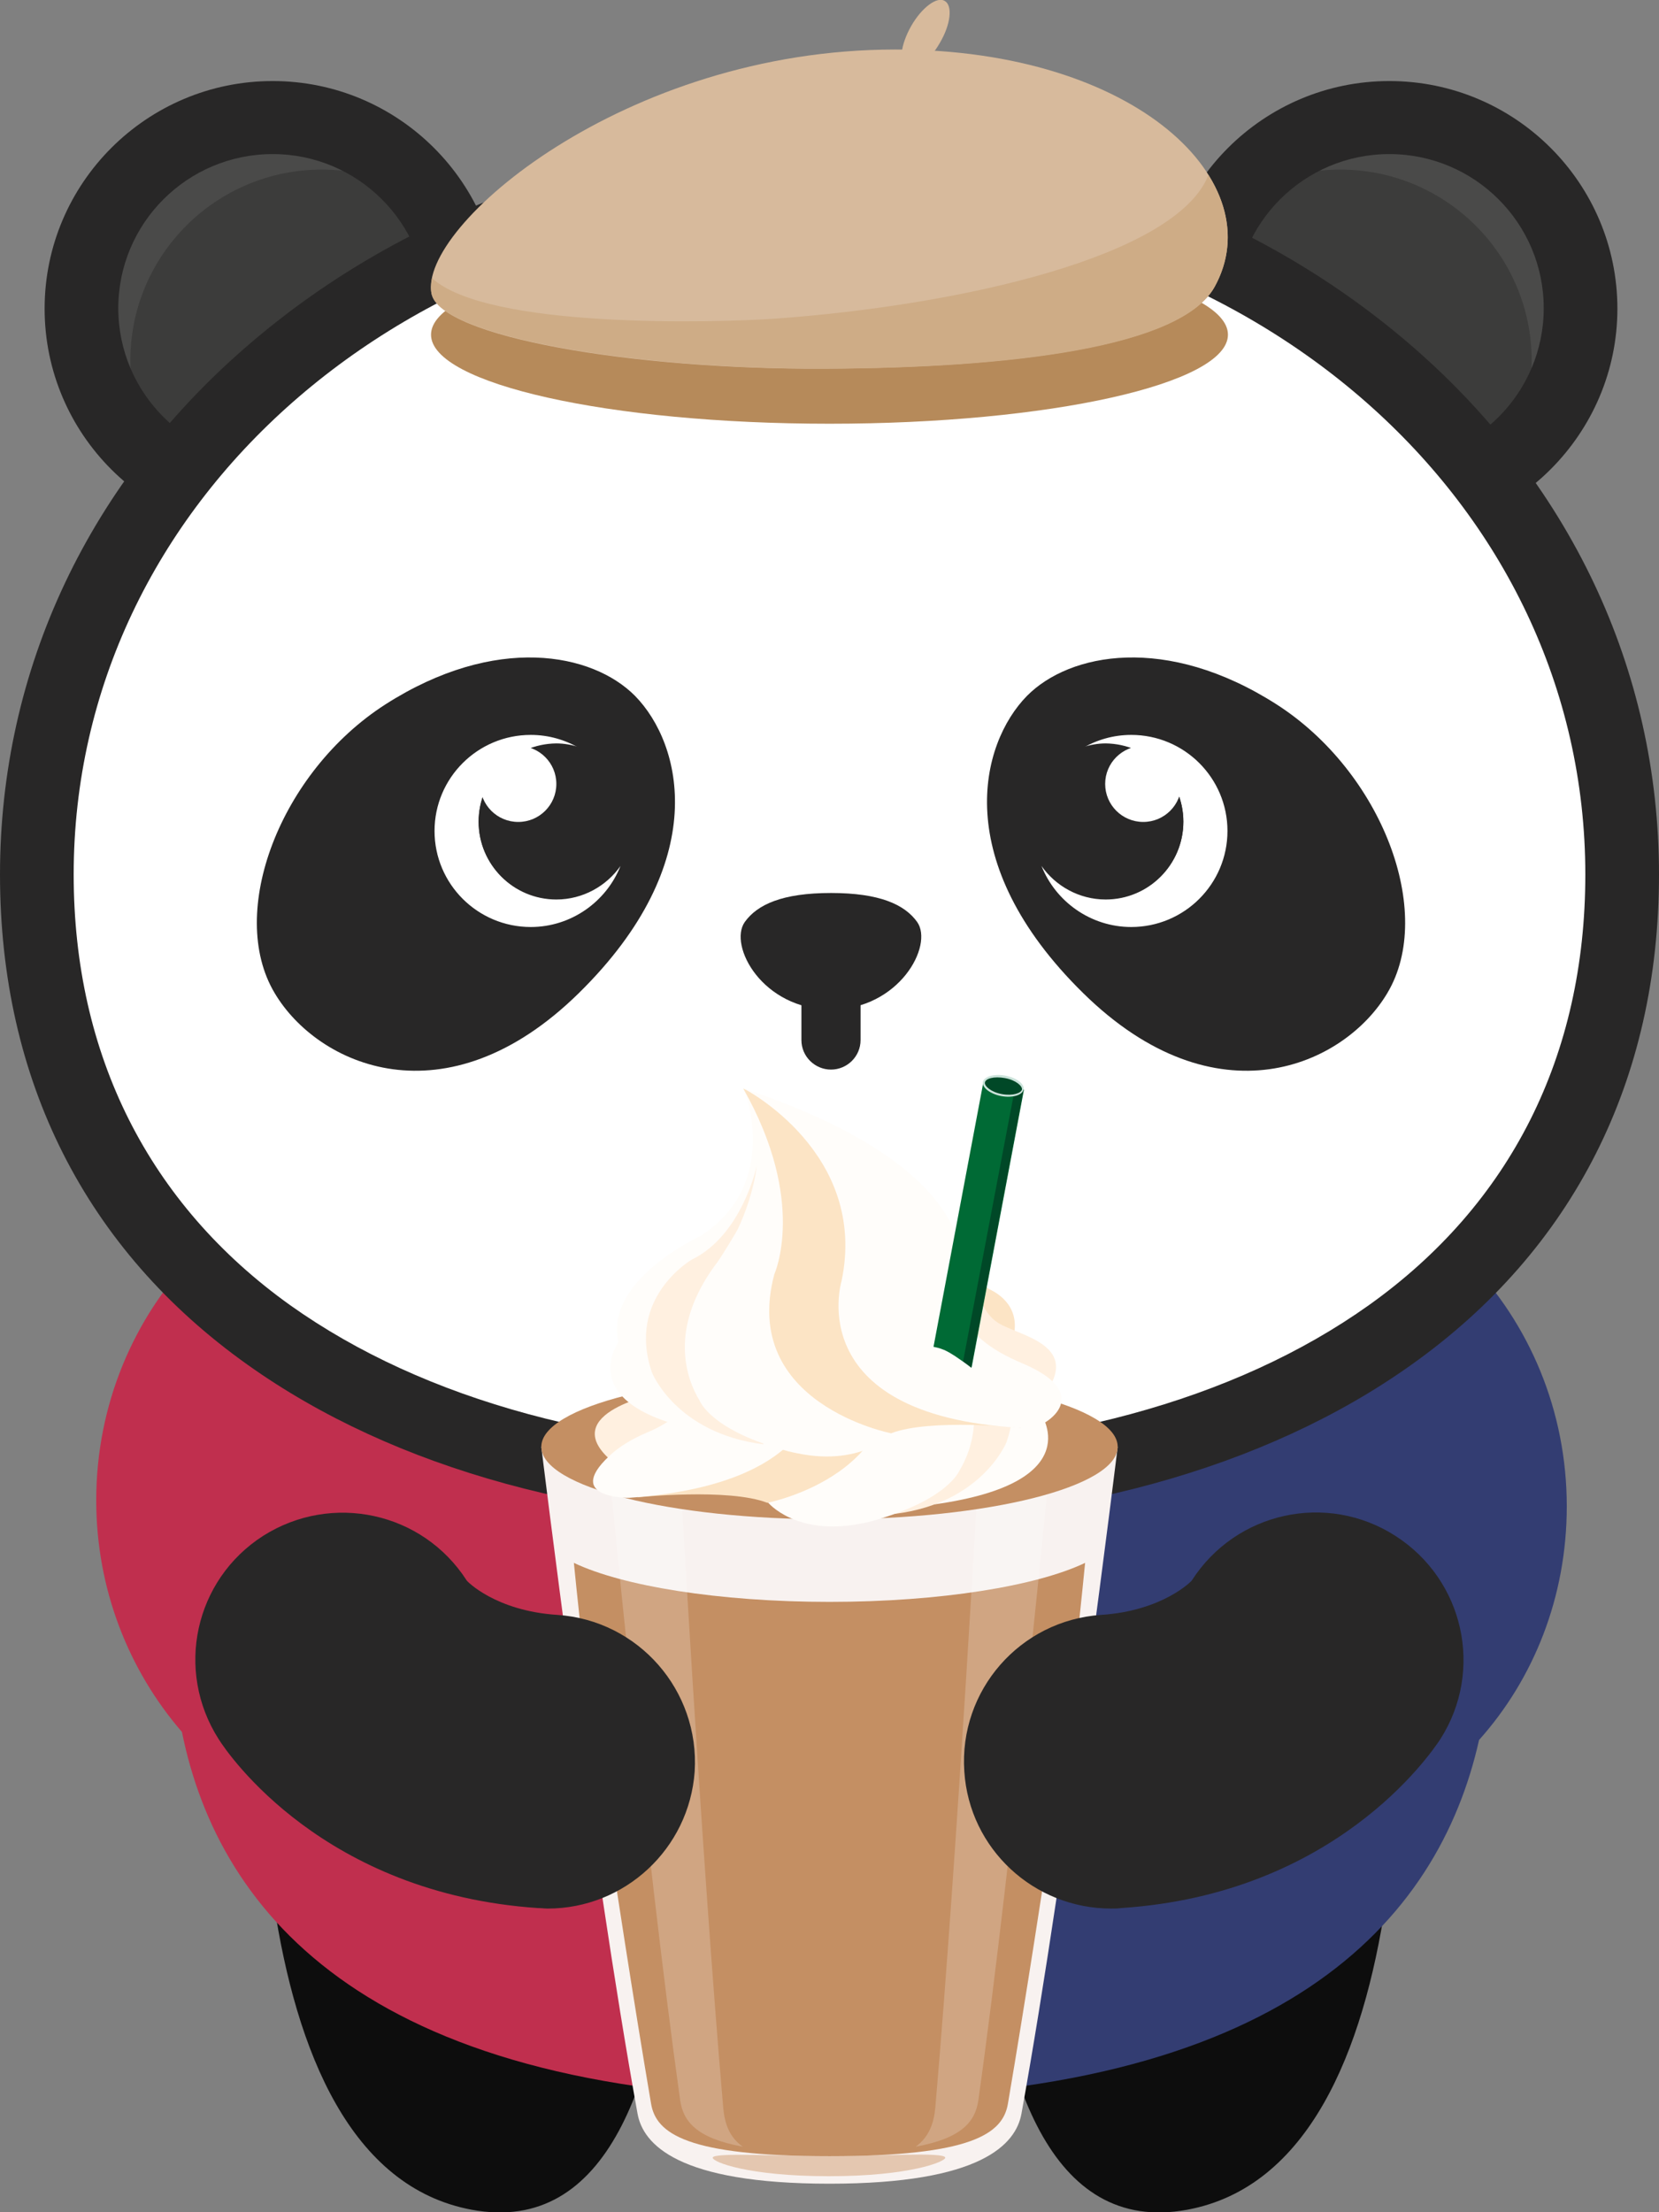 <svg width="225" height="300" viewBox="0 0 225 300" fill="none" xmlns="http://www.w3.org/2000/svg">
<rect x="0" y="0" width="225" height="300" fill="#808080" stroke="none"/>
<g clip-path="url(#clip0_1229_1939)">
<path d="M63.964 299.661C82.589 303.121 89.387 281.683 91.426 257.938H37.113C40.172 278.29 47.582 296.608 63.964 299.661Z" fill="#0D0D0D"/>
<path d="M133.57 257.938C135.542 281.683 142.339 303.121 161.033 299.661C177.415 296.608 184.892 278.358 187.951 257.938H133.57Z" fill="#0D0D0D"/>
<path d="M112.703 261.601C112.703 245.455 107.945 233.514 99.176 224.559C102.235 218.182 104.002 211.058 104.002 203.46C104.002 177.476 83.61 156.377 58.527 156.377C33.444 156.377 13.051 177.476 13.051 203.46C13.051 215.536 17.469 226.526 24.675 234.871C29.705 259.769 50.505 284.668 112.771 284.668C112.771 276.119 112.771 273.881 112.771 271.845C112.771 270.76 112.771 269.674 112.771 267.707C112.703 266.214 112.703 264.315 112.703 261.601Z" fill="#C02F4E"/>
<path d="M212.492 204.274C212.492 178.29 192.099 157.191 167.016 157.191C141.933 157.191 121.54 178.29 121.54 204.274C121.54 211.601 123.171 218.589 126.026 224.763C117.393 233.718 112.703 245.59 112.703 261.533C112.703 264.315 112.703 266.214 112.703 267.639C112.703 269.606 112.703 270.692 112.703 271.777C112.703 273.813 112.703 276.052 112.703 284.6C174.017 284.6 195.09 260.516 200.596 235.957C208.005 227.68 212.492 216.554 212.492 204.274Z" fill="#333D72"/>
<path d="M157.025 238.263V236.431C157.025 235.007 158.317 233.921 159.744 234.328C160.492 234.532 161.104 235.142 161.308 235.889C161.648 237.246 160.56 238.602 159.201 238.602H157.365C157.161 238.535 157.025 238.399 157.025 238.263ZM153.559 236.296V236.364V241.723V243.555C153.559 243.691 153.627 243.826 153.763 243.894C153.898 244.03 154.102 244.03 154.306 243.962L157.093 241.995H159.269C162.803 241.995 165.59 238.738 164.775 235.075C164.299 232.971 162.667 231.275 160.56 230.8C160.152 230.733 159.676 230.665 159.269 230.665C156.142 230.733 153.627 233.243 153.559 236.296Z" fill="white"/>
<path d="M188.428 67.707C202.769 67.707 214.394 56.104 214.394 41.791C214.394 27.478 202.769 15.875 188.428 15.875C174.087 15.875 162.461 27.478 162.461 41.791C162.461 56.104 174.087 67.707 188.428 67.707Z" fill="#4A4A49"/>
<path d="M181.768 74.83C196.109 74.83 207.734 63.227 207.734 48.914C207.734 34.602 196.109 22.999 181.768 22.999C167.426 22.999 155.801 34.602 155.801 48.914C155.801 63.227 167.426 74.83 181.768 74.83Z" fill="#3C3C3B"/>
<path d="M188.429 72.727C171.367 72.727 157.5 58.887 157.5 41.859C157.5 24.83 171.367 10.991 188.429 10.991C205.491 10.991 219.358 24.83 219.358 41.859C219.358 58.819 205.491 72.727 188.429 72.727ZM188.429 20.895C176.873 20.895 167.492 30.258 167.492 41.791C167.492 53.324 176.873 62.687 188.429 62.687C199.985 62.687 209.366 53.324 209.366 41.791C209.366 30.258 199.985 20.895 188.429 20.895Z" fill="#282727"/>
<path d="M36.978 67.707C51.319 67.707 62.945 56.104 62.945 41.791C62.945 27.478 51.319 15.875 36.978 15.875C22.637 15.875 11.012 27.478 11.012 41.791C11.012 56.104 22.637 67.707 36.978 67.707Z" fill="#4A4A49"/>
<path d="M43.642 74.83C57.984 74.83 69.609 63.227 69.609 48.914C69.609 34.602 57.984 22.999 43.642 22.999C29.302 22.999 17.676 34.602 17.676 48.914C17.676 63.227 29.302 74.83 43.642 74.83Z" fill="#3C3C3B"/>
<path d="M36.98 72.727C19.918 72.727 6.051 58.887 6.051 41.859C6.051 24.83 19.918 10.991 36.98 10.991C54.042 10.991 67.909 24.83 67.909 41.859C67.909 58.819 54.042 72.727 36.98 72.727ZM36.98 20.895C25.424 20.895 16.043 30.258 16.043 41.791C16.043 53.324 25.424 62.687 36.98 62.687C48.536 62.687 57.916 53.324 57.916 41.791C57.916 30.258 48.536 20.895 36.98 20.895Z" fill="#282727"/>
<path d="M112.501 23.406C55.401 23.406 5.031 62.89 5.031 118.521C5.031 174.152 53.158 201.696 112.501 201.696C171.844 201.696 219.971 174.152 219.971 118.521C219.971 62.958 169.533 23.474 112.501 23.406Z" fill="white"/>
<path d="M112.5 206.716C80.755 206.716 53.497 199.254 33.58 185.075C11.624 169.471 0 146.472 0 118.589C0 90.773 12.1 65.129 34.124 46.404C55.196 28.426 83.067 18.521 112.5 18.521C141.934 18.521 169.804 28.426 190.876 46.404C212.832 65.129 225 90.773 225 118.589C225 146.472 213.376 169.471 191.42 185.075C171.503 199.254 144.177 206.716 112.5 206.716ZM112.5 28.426C54.992 28.426 9.992 68.046 9.992 118.589C9.992 143.08 20.189 163.297 39.358 177.001C57.575 189.959 82.862 196.811 112.5 196.811C142.137 196.811 167.424 189.959 185.642 177.001C204.879 163.297 215.008 143.148 215.008 118.589C215.008 68.046 169.94 28.426 112.5 28.426Z" fill="#282727"/>
<path d="M124.392 125.034C122.693 122.659 119.294 121.099 112.701 121.099C106.107 121.099 102.708 122.659 101.009 125.034C98.766 128.222 103.388 136.906 112.701 136.906C121.945 136.906 126.636 128.222 124.392 125.034Z" fill="#282727"/>
<path d="M112.702 145.047C110.527 145.047 108.691 143.283 108.691 141.045V131.411C108.691 129.24 110.459 127.408 112.702 127.408C114.877 127.408 116.713 129.172 116.713 131.411V141.045C116.713 143.283 114.877 145.047 112.702 145.047Z" fill="#282727"/>
<path d="M86.124 94.369C92.514 100.882 96.592 116.893 78.511 134.668C60.429 152.442 43.027 144.437 37.249 134.668C30.724 123.745 37.997 104.681 52.272 95.522C67.227 85.957 80.346 88.535 86.124 94.369Z" fill="#282727"/>
<path d="M75.452 121.981C69.606 121.981 64.915 117.232 64.915 111.465C64.915 105.631 69.674 100.95 75.452 100.95C76.607 100.95 77.627 101.153 78.647 101.493C76.675 100.339 74.432 99.661 71.985 99.661C64.779 99.661 58.934 105.495 58.934 112.687C58.934 119.878 64.779 125.712 71.985 125.712C77.491 125.712 82.249 122.252 84.153 117.436C82.249 120.149 79.054 121.981 75.452 121.981Z" fill="white"/>
<path d="M64.914 111.398C64.914 117.232 69.672 121.913 75.45 121.913C79.053 121.913 82.248 120.081 84.151 117.3C84.695 115.807 85.035 114.247 85.035 112.551C85.035 107.802 82.452 103.663 78.645 101.357C77.626 101.018 76.538 100.814 75.45 100.814C69.604 100.882 64.914 105.631 64.914 111.398Z" fill="#282727"/>
<path d="M75.453 106.309C75.453 109.159 73.142 111.465 70.287 111.465C67.432 111.465 65.121 109.159 65.121 106.309C65.121 103.46 67.432 101.153 70.287 101.153C73.142 101.153 75.453 103.46 75.453 106.309Z" fill="white"/>
<path d="M139.282 94.369C132.892 100.882 128.814 116.893 146.896 134.668C164.977 152.442 182.379 144.437 188.157 134.668C194.683 123.745 187.409 104.681 173.134 95.522C158.179 85.957 145.06 88.535 139.282 94.369Z" fill="#282727"/>
<path d="M149.955 121.981C155.801 121.981 160.491 117.232 160.491 111.465C160.491 105.631 155.733 100.95 149.955 100.95C148.799 100.95 147.78 101.153 146.76 101.493C148.731 100.339 150.974 99.661 153.422 99.661C160.627 99.661 166.473 105.495 166.473 112.687C166.473 119.878 160.627 125.712 153.422 125.712C147.916 125.712 143.157 122.252 141.254 117.436C143.157 120.149 146.352 121.981 149.955 121.981Z" fill="white"/>
<path d="M160.492 111.398C160.492 117.232 155.734 121.913 149.956 121.913C146.353 121.913 143.158 120.081 141.255 117.3C140.711 115.807 140.371 114.247 140.371 112.551C140.371 107.802 142.954 103.663 146.761 101.357C147.78 101.018 148.868 100.814 149.956 100.814C155.734 100.882 160.492 105.631 160.492 111.398Z" fill="#282727"/>
<path d="M155.053 111.465C157.906 111.465 160.219 109.157 160.219 106.309C160.219 103.462 157.906 101.153 155.053 101.153C152.2 101.153 149.887 103.462 149.887 106.309C149.887 109.157 152.2 111.465 155.053 111.465Z" fill="white"/>
<path d="M112.498 57.463C142.344 57.463 166.539 52.056 166.539 45.387C166.539 38.717 142.344 33.311 112.498 33.311C82.652 33.311 58.457 38.717 58.457 45.387C58.457 52.056 82.652 57.463 112.498 57.463Z" fill="#B68A5A"/>
<path d="M58.527 39.824C56.691 30.801 84.63 6.716 121.405 6.716C154.373 6.716 172.522 24.898 164.705 38.942C160.151 47.015 137.447 49.864 111.82 50C85.649 50.136 59.682 45.658 58.527 39.824Z" fill="#D7BA9C"/>
<path d="M127.454 5.834C126.026 8.345 123.919 9.905 122.9 9.227C121.812 8.616 122.152 6.038 123.579 3.528C125.007 1.018 127.114 -0.543 128.134 0.136C129.221 0.746 128.949 3.324 127.454 5.834Z" fill="#D7BA9C"/>
<path d="M163.89 23.745C159.539 34.735 130.514 41.384 105.091 43.216C97.206 43.758 66.141 44.64 58.595 37.72C58.459 38.467 58.391 39.213 58.527 39.824C59.683 45.59 85.65 50.068 111.82 50C137.379 49.932 160.151 47.083 164.705 38.942C167.425 34.057 167.017 28.697 163.89 23.745Z" fill="#CEAC86"/>
<path d="M112.5 196.201H73.414C73.414 196.201 80.212 252.035 86.465 286.635C87.213 290.773 91.903 296.133 112.5 296.133C133.097 296.133 137.787 290.773 138.535 286.635C144.789 252.035 151.586 196.201 151.586 196.201H112.5Z" fill="#F8F2F0"/>
<path d="M128.201 292.605C128.201 291.791 118.956 292.402 112.431 292.402C105.905 292.402 96.66 291.859 96.66 292.605C96.66 293.216 101.554 295.115 112.363 295.115C112.363 295.115 112.431 295.115 112.499 295.115C123.375 295.115 128.201 293.148 128.201 292.605Z" fill="#E4C7B0"/>
<path d="M112.5 217.232C97.409 217.232 84.358 215.061 77.832 211.94C78.716 220.896 80.007 232.157 81.435 241.927C83.542 255.699 85.921 271.303 88.3 285.278C88.98 289.349 93.195 292.402 112.5 292.402C131.805 292.402 136.019 289.349 136.699 285.278C139.078 271.303 141.457 255.767 143.565 241.927C145.06 232.225 146.284 220.896 147.167 211.94C140.642 215.061 127.59 217.232 112.5 217.232Z" fill="#C48F63"/>
<path d="M76.336 196.201C76.336 196.201 76.88 202.849 77.831 211.872C84.357 214.993 97.408 217.164 112.499 217.164C127.59 217.164 140.641 214.993 147.167 211.872C148.05 202.782 148.662 196.201 148.662 196.201H112.499H76.336Z" fill="#F8F2F0"/>
<path opacity="0.2" d="M100.742 291.113C94.42 289.959 92.653 287.653 92.245 284.803C87.487 250.882 82.32 196.201 82.32 196.201H92.041C92.041 196.201 95.032 250.543 98.091 285.889C98.295 287.992 98.906 289.824 100.742 291.113ZM132.894 196.201C132.894 196.201 129.903 250.543 126.844 285.889C126.641 287.924 126.029 289.756 124.193 291.113C130.515 289.959 132.283 287.653 132.69 284.803C137.449 250.882 142.615 196.201 142.615 196.201H132.894Z" fill="white"/>
<path d="M112.5 206.038C134.087 206.038 151.586 201.634 151.586 196.201C151.586 190.768 134.087 186.364 112.5 186.364C90.913 186.364 73.414 190.768 73.414 196.201C73.414 201.634 90.913 206.038 112.5 206.038Z" fill="#C48F63"/>
<path d="M120.589 160.516C120.589 160.516 118.821 170.014 129.969 177.137C129.969 177.137 143.021 183.107 141.049 191.52C141.049 191.52 148.051 201.018 126.774 204.003L120.113 172.524C120.113 172.456 114.607 165.332 120.589 160.516Z" fill="#FFFDFA"/>
<path d="M122.29 167.503C122.29 167.503 124.261 176.934 131.127 180.258C131.127 180.258 140.032 185.414 136.497 195.59C136.497 195.59 133.234 203.799 121.406 205.292L122.29 167.503Z" fill="#FFF0E0"/>
<path d="M130.107 199.457C131.806 196.676 134.593 189.688 127.66 180.597C126.98 179.647 124.941 176.255 124.941 176.187C122.969 171.981 116.852 167.3 120.658 160.448C120.658 160.448 99.654 179.172 104.14 203.731C104.14 203.731 107.947 208.412 116.92 206.581C117.667 206.445 118.483 206.242 119.299 205.97C128.611 203.189 130.107 199.457 130.107 199.457Z" fill="#FFFDFA"/>
<path d="M86.465 203.053C86.465 203.053 98.837 201.764 104.071 203.799C104.071 203.799 124.599 199.796 119.909 182.225C119.909 182.225 111.956 175.78 120.657 160.448C120.657 160.448 107.945 162.958 106.858 182.225L86.465 203.053Z" fill="#FCE4C5"/>
<path d="M99.925 181.004C99.721 180.461 94.759 178.562 94.759 178.562C94.759 178.562 93.875 179.986 92.924 181.208C92.04 182.09 90.816 182.836 90.816 182.836C89.661 183.379 86.194 185.346 87.757 190.027L95.235 190.299C95.167 190.366 100.129 181.547 99.925 181.004Z" fill="#FCE4C5"/>
<path d="M94.622 178.969C94.622 178.969 94.758 187.856 89.592 188.874C89.592 188.874 75.249 191.52 82.93 198.1L95.302 197.761L99.38 190.773L94.622 178.969Z" fill="#FFF0E0"/>
<path d="M120.589 160.516C85.785 172.117 94.69 183.65 94.69 183.65C95.913 189.891 90.815 193.012 87.824 194.233C85.377 195.251 83.95 196.337 83.27 196.879C75.861 203.256 85.309 203.121 85.309 203.121C116.442 200.882 110.8 183.175 110.8 183.175C107.198 165.807 120.589 160.516 120.589 160.516Z" fill="#FFFDFA"/>
<path d="M100.874 147.625C100.874 147.625 106.108 160.516 94.96 167.639C94.96 167.639 81.909 173.609 83.88 182.022C83.88 182.022 76.879 191.52 98.155 194.505L104.817 163.026C104.885 163.026 106.856 152.51 100.874 147.625Z" fill="#FFFDFA"/>
<path d="M102.642 158.073C102.642 158.073 100.671 167.503 93.805 170.828C93.805 170.828 84.9 175.984 88.435 186.16C88.435 186.16 91.698 194.369 103.526 195.862L102.642 158.073Z" fill="#FFF0E0"/>
<path d="M94.894 189.959C93.195 187.178 90.407 180.19 97.341 171.099C98.021 170.149 100.06 166.757 100.06 166.689C102.031 162.483 104.682 154.41 100.876 147.558C100.876 147.558 126.095 169.471 121.608 194.03C121.608 194.03 117.122 198.982 108.149 197.083C107.401 196.947 106.586 196.744 105.77 196.472C96.321 193.758 94.894 189.959 94.894 189.959Z" fill="#FFFDFA"/>
<path d="M138.463 193.623C138.463 193.623 126.092 192.334 120.858 194.369C120.858 194.369 100.329 190.366 105.019 172.795C105.019 172.795 109.506 162.958 100.805 147.625C100.805 147.625 117.051 153.528 118.071 172.795L138.463 193.623Z" fill="#FCE4C5"/>
<path d="M125.073 172.999C125.277 172.456 130.239 170.556 130.239 170.556C130.239 170.556 131.122 171.981 132.074 173.202C132.958 174.084 134.181 174.83 134.181 174.83C135.337 175.373 138.804 177.341 137.24 182.022L129.763 182.293C129.763 182.293 124.869 173.474 125.073 172.999Z" fill="#FCE4C5"/>
<path d="M132.552 166.893C132.552 166.893 130.785 176.459 135.339 179.376C137.922 181.072 146.351 182.225 142.001 188.602L129.629 188.263L125.551 181.275L132.552 166.893Z" fill="#FFF0E0"/>
<path d="M100.875 147.625C135.679 159.227 130.241 174.152 130.241 174.152C129.017 180.393 135.475 183.514 138.466 184.803C149.138 189.213 141.321 193.758 139.621 193.691C108.42 192.469 114.13 173.745 114.13 173.745C117.801 156.309 100.875 147.625 100.875 147.625Z" fill="#FFFDFA"/>
<path d="M133.37 146.744L126.301 184.26C126.165 185.007 127.252 185.889 128.816 186.16C130.311 186.431 131.671 186.092 131.807 185.278L138.876 147.761L133.37 146.744Z" fill="#006A35"/>
<path d="M137.654 147.558L130.312 186.228C131.06 186.092 131.604 185.821 131.74 185.346L138.809 147.829L137.654 147.558Z" fill="#004827"/>
<path d="M138.81 147.761C138.674 148.507 137.314 148.914 135.819 148.643C134.323 148.372 133.168 147.49 133.304 146.744C133.44 145.997 134.799 145.59 136.295 145.862C137.858 146.133 139.014 147.015 138.81 147.761Z" fill="#CBE3DA"/>
<path d="M135.885 148.372C134.39 148.1 133.506 147.286 133.574 146.811C133.642 146.269 134.798 145.929 136.293 146.201C137.788 146.472 138.672 147.286 138.604 147.761C138.468 148.236 137.381 148.643 135.885 148.372Z" fill="#004827"/>
<path d="M127.793 182.971C128.405 183.175 129.016 183.582 129.56 183.921C131.056 184.939 132.619 186.024 133.775 187.449C134.047 187.788 134.25 188.263 133.911 188.535C133.775 188.602 133.639 188.67 133.503 188.67C131.327 188.874 129.152 188.738 127.045 188.331C125.957 188.127 124.87 187.788 124.19 186.906C123.51 186.092 122.831 182.836 123.646 181.954C124.19 181.343 124.666 181.954 125.21 182.225C126.093 182.632 126.977 182.632 127.793 182.971Z" fill="#FFFDFA"/>
<path d="M189.244 208.277C179.932 202.307 167.628 205.02 161.646 214.315C161.646 214.383 157.704 218.453 149.343 218.996C138.33 219.742 130.037 229.24 130.785 240.231C131.465 250.746 140.234 258.82 150.702 258.82C151.178 258.82 151.586 258.82 152.062 258.752C181.019 256.852 193.935 237.992 195.362 235.821C201.276 226.526 198.557 214.247 189.244 208.277Z" fill="#282727"/>
<path d="M75.59 218.996C67.161 218.453 63.286 214.383 63.286 214.315C57.304 205.02 45.001 202.374 35.688 208.277C26.375 214.247 23.724 226.526 29.638 235.821C30.997 237.992 43.913 256.784 72.939 258.752C73.414 258.752 73.822 258.82 74.298 258.82C84.698 258.82 93.467 250.746 94.215 240.231C94.895 229.24 86.602 219.742 75.59 218.996Z" fill="#282727"/>
</g>
<defs>
<clipPath id="clip0_1229_1939">
<rect width="225" height="300" fill="white"/>
</clipPath>
</defs>
</svg>
